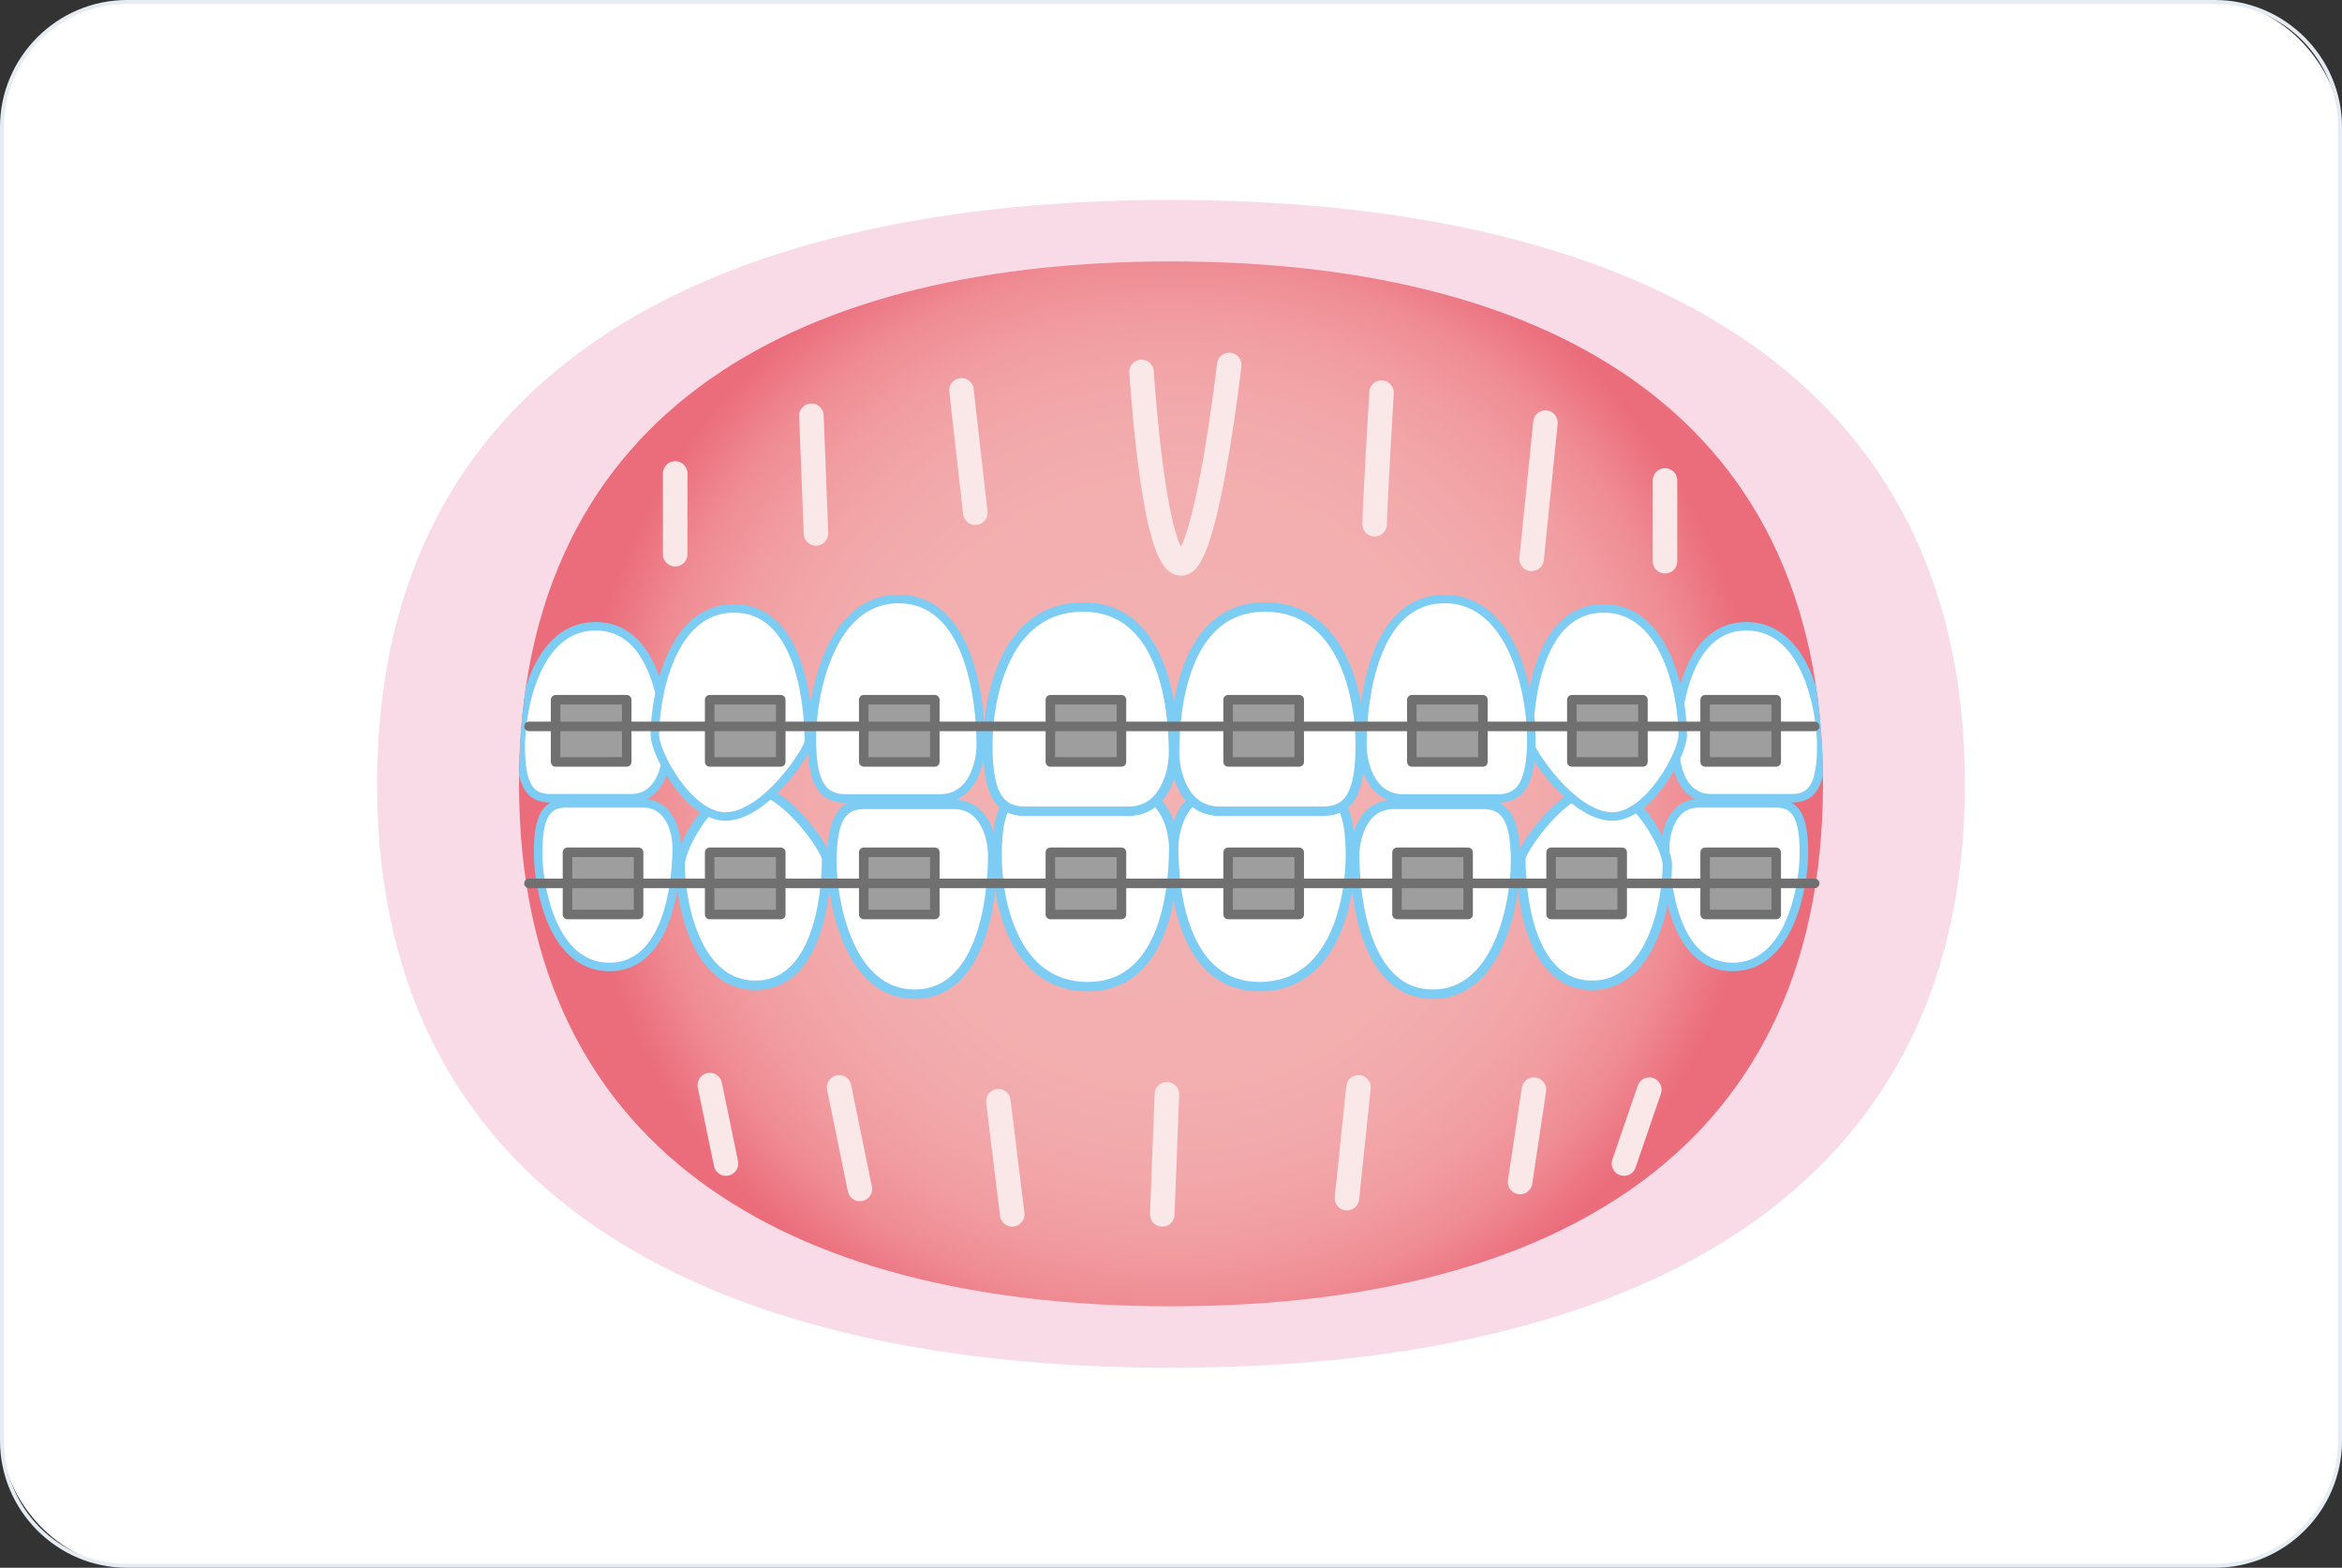 <svg xmlns="http://www.w3.org/2000/svg" xmlns:xlink="http://www.w3.org/1999/xlink" viewBox="0 0 590 395"><rect x="0" y="0" width="590" height="395" fill="#333333" stroke="none"/><defs><clipPath id="clippath"><path d="M295,329.13c90.72,0,164.25-35.22,164.25-131.63,0-96.41-73.54-131.63-164.25-131.63-90.72,0-164.25,35.22-164.25,131.63s73.54,131.63,164.25,131.63Z" style="fill:none;"></path></clipPath><radialGradient id="_&#x540D;&#x79F0;&#x672A;&#x8A2D;&#x5B9A;&#x30B0;&#x30E9;&#x30C7;&#x30FC;&#x30B7;&#x30E7;&#x30F3;_9" cx="295" cy="197.5" fx="295" fy="197.5" r="148.84" gradientUnits="userSpaceOnUse"><stop offset="0" stop-color="#f4b1b1"></stop><stop offset=".49" stop-color="#f3afaf"></stop><stop offset=".66" stop-color="#f2a8aa"></stop><stop offset=".79" stop-color="#f19ca0"></stop><stop offset=".89" stop-color="#ef8b93"></stop><stop offset=".97" stop-color="#ec7582"></stop><stop offset="1" stop-color="#eb6d7b"></stop></radialGradient></defs><g style="isolation:isolate;"><g id="_&#x30EC;&#x30A4;&#x30E4;&#x30FC;_2"><g id="base"><rect x=".5" y=".5" width="589" height="394" rx="31.5" ry="31.5" style="fill:#fff;"></rect><path d="M558,1c17.09,0,31,13.91,31,31v331c0,17.09-13.91,31-31,31H32c-17.09,0-31-13.91-31-31V32C1,14.91,14.91,1,32,1h526M558,0H32C14.4,0,0,14.4,0,32v331c0,17.6,14.4,32,32,32h526c17.6,0,32-14.4,32-32V32c0-17.6-14.4-32-32-32h0Z" style="fill:#e5ecf4;"></path><path d="M295,344.62c110.46,0,200-39.37,200-147.12,0-107.75-89.54-147.12-200-147.12-110.46,0-200,39.37-200,147.12s89.54,147.12,200,147.12Z" style="fill:#f9dbe8;"></path><g style="clip-path:url(#clippath);"><path d="M295,329.13c90.72,0,164.25-35.22,164.25-131.63,0-96.41-73.54-131.63-164.25-131.63-90.72,0-164.25,35.22-164.25,131.63s73.54,131.63,164.25,131.63Z" style="fill:url(#_&#x540D;&#x79F0;&#x672A;&#x8A2D;&#x5B9A;&#x30B0;&#x30E9;&#x30C7;&#x30FC;&#x30B7;&#x30E7;&#x30F3;_9);"></path><path d="M436.48,243.63c14.43,0,17.96-20.27,17.96-28.76,0-8.98-2-12.47-6.98-12.47-4.99,0-12.47,0-19.46,0-6.98,0-8.48,7.75-8.48,10.98,0,9.98,2.54,30.25,16.96,30.25Z" style="fill:#fff; stroke:#7dccf3; stroke-linecap:round; stroke-linejoin:round; stroke-width:2.15px;"></path><path d="M439.94,157.78c15.17,0,18.88,21.31,18.88,30.23,0,9.44-2.1,13.11-7.34,13.11-5.24,0-13.11,0-20.45,0-7.34,0-8.92-8.15-8.92-11.54,0-10.49,2.66-31.8,17.83-31.8Z" style="fill:#fff; stroke:#7dccf3; stroke-linecap:round; stroke-linejoin:round; stroke-width:2.15px;"></path><path d="M317.3,248.59c19.07,0,22.89-22.25,22.89-33.06,0-11.44-2.54-15.89-8.9-15.89h-24.79c-8.9,0-10.81,9.88-10.81,13.99,0,12.71,3.18,34.96,21.61,34.96Z" style="fill:#fff; stroke:#7dccf3; stroke-linecap:round; stroke-linejoin:round; stroke-width:2.37px;"></path><path d="M360.96,250.49c16.73,0,20.83-23.51,20.83-33.35,0-10.42-2.31-14.47-8.1-14.47h-22.57c-8.1,0-9.84,8.99-9.84,12.73,0,11.57,2.94,35.09,19.67,35.09Z" style="fill:#fff; stroke:#7dccf3; stroke-linecap:round; stroke-linejoin:round; stroke-width:2.37px;"></path><path d="M401.06,248.25c15.24,0,18.97-21.42,18.97-30.38,0-4.5-8.31-19.7-17.04-19.51-9.67.21-19.85,16.14-19.85,17.93,0,10.54,2.68,31.96,17.92,31.96Z" style="fill:#fff; stroke:#7dccf3; stroke-linecap:round; stroke-linejoin:round; stroke-width:2.37px;"></path><path d="M274.07,248.59c-19.07,0-22.89-22.25-22.89-33.06,0-11.44,2.54-15.89,8.9-15.89s15.89,0,24.79,0c8.9,0,10.81,9.88,10.81,13.99,0,12.71-3.18,34.96-21.61,34.96Z" style="fill:#fff; stroke:#7dccf3; stroke-linecap:round; stroke-linejoin:round; stroke-width:2.37px;"></path><path d="M230.41,250.49c-16.73,0-20.83-23.51-20.83-33.35,0-10.42,2.31-14.47,8.1-14.47,5.79,0,14.47,0,22.57,0,8.1,0,9.84,8.99,9.84,12.73,0,11.57-2.94,35.09-19.67,35.09Z" style="fill:#fff; stroke:#7dccf3; stroke-linecap:round; stroke-linejoin:round; stroke-width:2.37px;"></path><path d="M190.31,248.25c-15.24,0-18.97-21.42-18.97-30.38,0-4.5,8.31-19.7,17.04-19.51,9.67.21,19.85,16.14,19.85,17.93,0,10.54-2.68,31.96-17.92,31.96Z" style="fill:#fff; stroke:#7dccf3; stroke-linecap:round; stroke-linejoin:round; stroke-width:2.37px;"></path><path d="M403.98,153.28c16.02,0,19.94,22.51,19.94,31.93,0,4.73-8.73,20.71-17.91,20.51-10.16-.22-20.87-16.97-20.87-18.85,0-11.08,2.81-33.59,18.84-33.59Z" style="fill:#fff; stroke:#7dccf3; stroke-linecap:round; stroke-linejoin:round; stroke-width:2.15px;"></path><path d="M226.41,150.92c-17.59,0-21.9,24.72-21.9,35.06,0,10.95,2.43,15.21,8.51,15.21,6.08,0,15.21,0,23.72,0,8.51,0,10.34-9.45,10.34-13.38,0-12.16-3.09-36.88-20.68-36.88Z" style="fill:#fff; stroke:#7dccf3; stroke-linecap:round; stroke-linejoin:round; stroke-width:2.15px;"></path><path d="M153.52,243.63c-14.43,0-17.96-20.27-17.96-28.76,0-8.98,2-12.47,6.98-12.47,4.99,0,12.47,0,19.46,0,6.98,0,8.48,7.75,8.48,10.98,0,9.98-2.54,30.25-16.96,30.25Z" style="fill:#fff; stroke:#7dccf3; stroke-linecap:round; stroke-linejoin:round; stroke-width:2.15px;"></path><path d="M150.06,157.78c-15.17,0-18.88,21.31-18.88,30.23,0,9.44,2.1,13.11,7.34,13.11,5.24,0,13.11,0,20.45,0,7.34,0,8.92-8.15,8.92-11.54,0-10.49-2.66-31.8-17.83-31.8Z" style="fill:#fff; stroke:#7dccf3; stroke-linecap:round; stroke-linejoin:round; stroke-width:2.15px;"></path><path d="M184.92,153.28c-16.02,0-19.94,22.51-19.94,31.93,0,4.73,8.73,20.71,17.91,20.51,10.16-.22,20.87-16.97,20.87-18.85,0-11.08-2.81-33.59-18.84-33.59Z" style="fill:#fff; stroke:#7dccf3; stroke-linecap:round; stroke-linejoin:round; stroke-width:2.15px;"></path><path d="M318.61,152.93c20.05,0,24.06,23.39,24.06,34.75,0,12.03-2.67,16.71-9.35,16.71h-26.06c-9.35,0-11.36-10.38-11.36-14.7,0-13.36,3.34-36.75,22.72-36.75Z" style="fill:#fff; stroke:#7dccf3; stroke-linecap:round; stroke-linejoin:round; stroke-width:2.37px;"></path><path d="M272.92,152.93c-20.05,0-24.06,23.39-24.06,34.75,0,12.03,2.67,16.71,9.35,16.71,6.68,0,16.71,0,26.06,0,9.35,0,11.36-10.38,11.36-14.7,0-13.36-3.34-36.75-22.72-36.75Z" style="fill:#fff; stroke:#7dccf3; stroke-linecap:round; stroke-linejoin:round; stroke-width:2.37px;"></path><path d="M363.88,150.92c17.59,0,21.9,24.72,21.9,35.06,0,10.95-2.43,15.21-8.51,15.21h-23.72c-8.51,0-10.34-9.45-10.34-13.38,0-12.16,3.09-36.88,20.68-36.88Z" style="fill:#fff; stroke:#7dccf3; stroke-linecap:round; stroke-linejoin:round; stroke-width:2.15px;"></path></g><g style="mix-blend-mode:multiply;"><path d="M287.57,93.7c.58,8.14,3.49,47.68,9.89,48.27,6.4.58,12.21-50.01,12.21-50.01" style="fill:none; stroke:#fae7e8; stroke-linecap:round; stroke-linejoin:round; stroke-width:6.18px;"></path><line x1="245.7" y1="129.17" x2="242.21" y2="98.35" style="fill:none; stroke:#fae7e8; stroke-linecap:round; stroke-linejoin:round; stroke-width:6.18px;"></line><line x1="205.57" y1="134.41" x2="204.41" y2="104.75" style="fill:none; stroke:#fae7e8; stroke-linecap:round; stroke-linejoin:round; stroke-width:6.18px;"></line><path d="M346.3,132.08c0-4.07,1.74-33.15,1.74-33.15" style="fill:none; stroke:#fae7e8; stroke-linecap:round; stroke-linejoin:round; stroke-width:6.18px;"></path><line x1="385.85" y1="140.8" x2="389.33" y2="106.49" style="fill:none; stroke:#fae7e8; stroke-linecap:round; stroke-linejoin:round; stroke-width:6.18px;"></line><line x1="170.1" y1="139.64" x2="170.1" y2="119.29" style="fill:none; stroke:#fae7e8; stroke-linecap:round; stroke-linejoin:round; stroke-width:6.18px;"></line><line x1="419.45" y1="141.4" x2="419.45" y2="121.05" style="fill:none; stroke:#fae7e8; stroke-linecap:round; stroke-linejoin:round; stroke-width:6.18px;"></line><line x1="251.51" y1="277.46" x2="255" y2="305.96" style="fill:none; stroke:#fae7e8; stroke-linecap:round; stroke-linejoin:round; stroke-width:6.18px;"></line><line x1="293.97" y1="275.72" x2="292.8" y2="305.96" style="fill:none; stroke:#fae7e8; stroke-linecap:round; stroke-linejoin:round; stroke-width:6.18px;"></line><line x1="342.23" y1="273.97" x2="339.32" y2="301.89" style="fill:none; stroke:#fae7e8; stroke-linecap:round; stroke-linejoin:round; stroke-width:6.18px;"></line><line x1="386.43" y1="274.55" x2="382.94" y2="297.82" style="fill:none; stroke:#fae7e8; stroke-linecap:round; stroke-linejoin:round; stroke-width:6.18px;"></line><line x1="211.39" y1="273.97" x2="216.62" y2="299.56" style="fill:none; stroke:#fae7e8; stroke-linecap:round; stroke-linejoin:round; stroke-width:6.18px;"></line><line x1="178.82" y1="273.39" x2="182.89" y2="293.16" style="fill:none; stroke:#fae7e8; stroke-linecap:round; stroke-linejoin:round; stroke-width:6.18px;"></line><line x1="415.5" y1="274.55" x2="409.11" y2="293.16" style="fill:none; stroke:#fae7e8; stroke-linecap:round; stroke-linejoin:round; stroke-width:6.18px;"></line></g><rect x="264.61" y="176.3" width="17.91" height="15.67" style="fill:#9e9e9f; stroke:#717071; stroke-linecap:round; stroke-linejoin:round; stroke-width:2.4px;"></rect><rect x="264.61" y="214.74" width="17.91" height="15.67" style="fill:#9e9e9f; stroke:#717071; stroke-linecap:round; stroke-linejoin:round; stroke-width:2.4px;"></rect><rect x="217.59" y="176.3" width="17.91" height="15.67" style="fill:#9e9e9f; stroke:#717071; stroke-linecap:round; stroke-linejoin:round; stroke-width:2.4px;"></rect><rect x="217.59" y="214.74" width="17.91" height="15.67" style="fill:#9e9e9f; stroke:#717071; stroke-linecap:round; stroke-linejoin:round; stroke-width:2.4px;"></rect><rect x="178.78" y="176.3" width="17.91" height="15.67" style="fill:#9e9e9f; stroke:#717071; stroke-linecap:round; stroke-linejoin:round; stroke-width:2.4px;"></rect><rect x="178.78" y="214.74" width="17.91" height="15.67" style="fill:#9e9e9f; stroke:#717071; stroke-linecap:round; stroke-linejoin:round; stroke-width:2.4px;"></rect><rect x="139.97" y="176.3" width="17.91" height="15.67" style="fill:#9e9e9f; stroke:#717071; stroke-linecap:round; stroke-linejoin:round; stroke-width:2.4px;"></rect><rect x="142.96" y="214.74" width="17.91" height="15.67" style="fill:#9e9e9f; stroke:#717071; stroke-linecap:round; stroke-linejoin:round; stroke-width:2.4px;"></rect><rect x="309.4" y="176.3" width="17.91" height="15.67" transform="translate(636.7 368.27) rotate(180)" style="fill:#9e9e9f; stroke:#717071; stroke-linecap:round; stroke-linejoin:round; stroke-width:2.4px;"></rect><rect x="309.4" y="214.74" width="17.91" height="15.67" transform="translate(636.7 445.15) rotate(180)" style="fill:#9e9e9f; stroke:#717071; stroke-linecap:round; stroke-linejoin:round; stroke-width:2.4px;"></rect><rect x="355.67" y="176.3" width="17.91" height="15.67" transform="translate(729.25 368.27) rotate(180)" style="fill:#9e9e9f; stroke:#717071; stroke-linecap:round; stroke-linejoin:round; stroke-width:2.4px;"></rect><rect x="351.94" y="214.74" width="17.91" height="15.67" transform="translate(721.79 445.15) rotate(180)" style="fill:#9e9e9f; stroke:#717071; stroke-linecap:round; stroke-linejoin:round; stroke-width:2.4px;"></rect><rect x="395.97" y="176.3" width="17.91" height="15.67" transform="translate(809.86 368.27) rotate(180)" style="fill:#9e9e9f; stroke:#717071; stroke-linecap:round; stroke-linejoin:round; stroke-width:2.4px;"></rect><rect x="390.75" y="214.74" width="17.91" height="15.67" transform="translate(799.41 445.15) rotate(180)" style="fill:#9e9e9f; stroke:#717071; stroke-linecap:round; stroke-linejoin:round; stroke-width:2.4px;"></rect><rect x="429.56" y="176.3" width="17.91" height="15.67" transform="translate(877.03 368.27) rotate(180)" style="fill:#9e9e9f; stroke:#717071; stroke-linecap:round; stroke-linejoin:round; stroke-width:2.4px;"></rect><rect x="429.56" y="214.74" width="17.91" height="15.67" transform="translate(877.03 445.15) rotate(180)" style="fill:#9e9e9f; stroke:#717071; stroke-linecap:round; stroke-linejoin:round; stroke-width:2.4px;"></rect><line x1="133.26" y1="183.02" x2="457.17" y2="183.02" style="fill:none; stroke:#717071; stroke-linecap:round; stroke-linejoin:round; stroke-width:2.4px;"></line><line x1="133.26" y1="222.57" x2="457.17" y2="222.57" style="fill:none; stroke:#717071; stroke-linecap:round; stroke-linejoin:round; stroke-width:2.4px;"></line></g></g></g></svg>